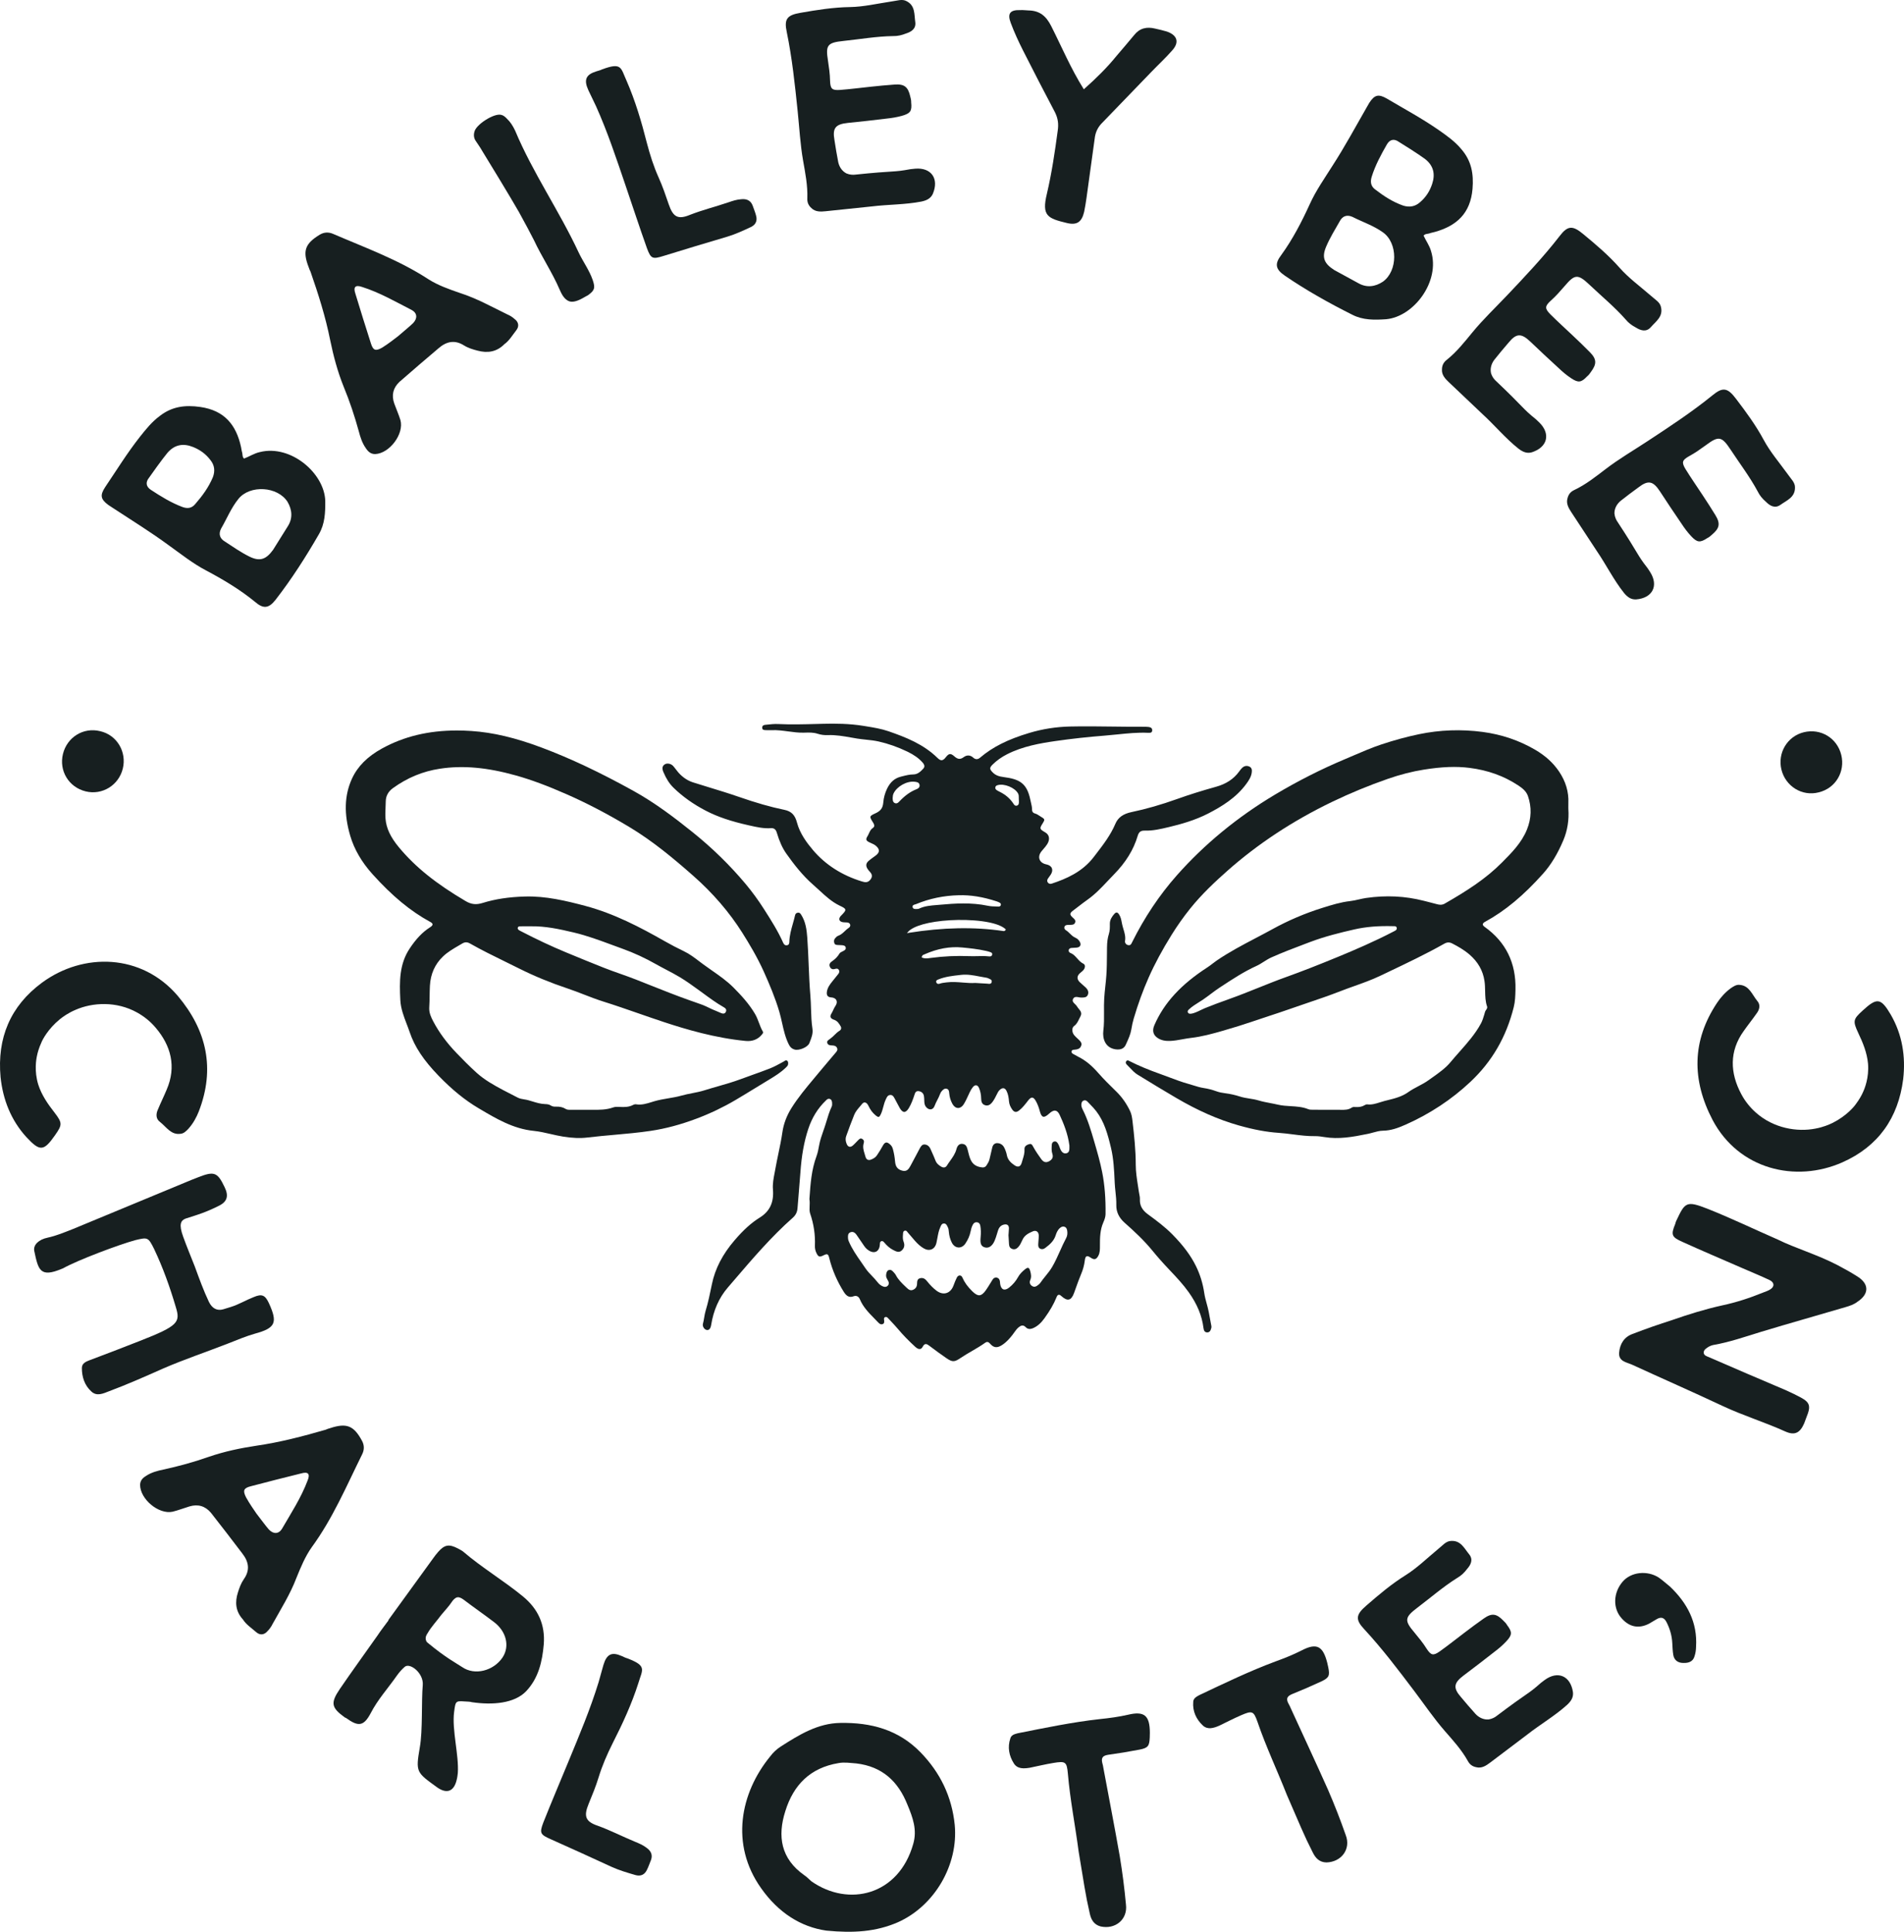 <svg viewBox="0 0 494.061 501.118" xmlns="http://www.w3.org/2000/svg" id="Layer_2"><g id="Components"><g id="d4f0783b-4d88-4111-9c20-effe4e3b4c28_1"><path style="fill:#171f20; stroke-width:0px;" d="M84.401,129.929c.023,3.034-.08,5.984-1.672,8.691-3.369,5.84-7.037,11.576-11.176,16.913-1.827,2.37-3.248,2.444-5.405.573-3.93-3.215-8.277-5.791-12.688-8.133-3.472-1.818-6.525-4.277-9.705-6.543-4.63-3.4-9.513-6.418-14.375-9.604l-1.279-.839c-2.028-1.512-2.185-2.529-.801-4.64,2.957-4.373,5.681-8.807,8.958-12.97,1.575-1.985,3.151-3.971,5.261-5.515,3.143-2.422,6.533-2.852,10.463-2.289,6.267.906,9.309,4.637,10.563,10.398.109.529.156,1.017.309,1.482.11.53.009,1.103.478,1.503,1.332-.498,2.641-1.379,4.124-1.688,7.982-1.993,16.719,5.47,16.945,12.661ZM39.166,127.081c2.559,1.677,5.225,3.333,8.161,4.434,1.255.457,2.4.384,3.325-.748,1.871-2.157,3.509-4.377,4.612-7.038.56-1.553.422-3.016-.629-4.345-1.222-1.624-2.715-2.694-4.524-3.423-2.533-1.02-4.779-.663-6.65,1.495-1.24,1.474-4.367,5.827-4.787,6.466-.966,1.196-.787,2.319.492,3.158ZM61.865,129.427c-1.892,2.328-3.015,5.158-4.481,7.673-.752,1.428-.34,2.612.981,3.387,2.048,1.342,4.117,2.79,6.396,3.917,2.704,1.315,4.291.709,6.096-1.766.629-.96,3.102-5.01,3.772-6.034,1.384-2.111,1.196-4.337-.009-6.407-2.557-4.054-9.773-4.485-12.757-.77Z"></path><path style="fill:#171f20; stroke-width:0px;" d="M133.951,85.699c-1.012,1.285-1.815,2.693-3.07,3.581-2.043,2.08-4.448,2.346-6.95,1.683-1.172-.299-2.394-.656-3.486-1.329-2.492-1.585-4.646-1.03-6.666.727-3.399,2.853-6.748,5.764-10.097,8.674-1.683,1.563-2.142,3.483-1.372,5.652.499,1.391,1.156,2.847,1.598,4.287.996,3.595-2.828,8.641-6.527,8.816-1.194.025-1.905-.675-2.492-1.584-.888-1.255-1.38-2.754-1.764-4.245-1.081-3.926-2.378-7.867-3.955-11.665-1.57-3.906-2.644-7.939-3.494-12.066-1.203-6.049-3.069-11.928-5.102-17.764-.193-.339-.328-.728-.464-1.117-1.655-4.237-.981-6.142,2.871-8.475,1.132-.68,2.326-.705,3.483-.19,8.423,3.626,16.991,6.72,24.718,11.762,2.492,1.585,5.403,2.602,8.156,3.553,4.35,1.389,8.315,3.619,12.352,5.582.633.261,1.308.688,1.817,1.157,1.084.781,1.274,1.933.443,2.959ZM106.881,80.442c-4.189-2.137-8.305-4.54-12.92-6.002-1.747-.61-2.332-.001-1.748,1.722,1.325,4.322,2.649,8.645,4.031,12.917.577,1.83,1.209,2.091,2.961,1.075,1.645-1.024,3.196-2.271,4.055-2.916,1.732-1.506,2.879-2.401,3.926-3.413,1.17-1.22,1.103-2.58-.305-3.384Z"></path><path style="fill:#171f20; stroke-width:0px;" d="M133.675,33.903c4.575,10.926,11.438,20.776,16.489,31.617,1.15,2.423,2.769,4.59,3.65,7.16.655,1.996.539,2.583-1.194,3.878l-.805.44c-1.776,1.058-3.028,1.48-4.066,1.175-1.386-.463-2.096-2.081-2.505-2.99-1.908-4.45-4.659-8.526-6.701-12.903-1.07-2.118-2.024-3.863-3.894-7.288-2.158-3.79-8.021-13.403-9.549-15.88-.477-.873-1.125-1.74-1.669-2.576-.471-.702-.568-1.52-.325-2.351.378-1.862,5.096-4.876,6.928-4.395.586.116,1.081.543,1.509,1.006.886.824,1.54,1.861,2.133,3.106Z"></path><path style="fill:#171f20; stroke-width:0px;" d="M196.19,55.939c.373,1.328-.079,2.372-1.406,2.985-1.953.909-3.906,1.818-6.03,2.462-5.504,1.636-11.009,3.272-16.488,4.979-2.921.915-3.357.822-4.393-1.977-1.926-5.406-3.706-10.86-5.583-16.363-2.348-6.878-4.622-13.781-7.644-20.509-.64-1.399-1.326-2.7-1.965-4.099-1.253-2.725-.657-4.06,2.046-4.901.507-.173,1.038-.273,1.448-.494,5.236-1.948,4.859-.445,6.432,2.979,2.238,5.137,3.849,10.569,5.243,16.075.82,3.115,1.761,6.108,3.088,9.05,1.008,2.243,1.798,4.56,2.589,6.877,1.111,3.258,2.351,4.048,5.535,2.719,3.28-1.281,6.638-2.103,9.968-3.24,1.086-.371,2.1-.716,3.285-.797,1.401-.155,2.445.297,2.962,1.576.321.941.69,1.785.914,2.679Z"></path><path style="fill:#171f20; stroke-width:0px;" d="M242.058,50.285c-.566,1.212-1.592,1.704-2.946,1.998-4.222.824-8.614.743-12.868,1.262l-12.023,1.252c-1.294.135-2.672.201-3.703-.845-.765-.69-1.08-1.503-1.03-2.508.115-3.319-.529-6.56-1.09-9.732-.756-4.306-.972-8.591-1.423-12.928-.713-6.849-1.425-13.697-2.823-20.475-.736-3.384.082-4.393,3.559-4.985,4.306-.756,8.543-1.427,12.844-1.491,3.532-.06,6.985-.88,10.394-1.389.829-.163,1.666-.251,2.495-.414.609-.064,1.226-.05,1.798.274,2.273,1.148,1.971,3.41,2.252,5.381.259,1.742-.964,2.562-2.454,3.024-1.033.415-2.159.686-3.316.653-4.301.063-8.606.819-12.868,1.262-4.186.435-4.654,1.1-4.007,5.109.259,1.742.517,3.484.539,5.174.069,2.147.497,2.563,2.56,2.426,2.672-.201,5.327-.554,7.99-.832,2.055-.214,4.109-.428,6.172-.565,2.595-.193,3.527.633,4.093,3.112.124.449.255.974.234,1.514.23,2.207-.163,2.863-2.406,3.481-1.27.363-2.632.582-3.926.716-3.416.433-6.765.781-10.112,1.129-3.196.333-4.015,1.341-3.462,4.437.282,1.971.633,3.857.982,5.744.287,1.278,1.015,2.356,2.151,2.93.885.37,1.73.358,2.11.319,10.806-1.125,9.787-.557,14.466-1.428l1.218-.127c4.192-.359,6.268,2.578,4.602,6.521Z"></path><path style="fill:#171f20; stroke-width:0px;" d="M304.147,13.106c-1.676,1.917-3.557,3.649-5.384,5.543l-12.606,13.057c-1.262,1.205-1.929,2.575-2.111,4.327-.676,5.081-1.427,10.15-2.113,15.307-.18,1.211-.359,2.421-.614,3.621-.62,2.615-1.836,3.517-4.451,2.897-5.002-1.206-6.61-1.831-5.218-7.579,1.262-5.381,2.069-10.829,2.812-16.364.258-1.741.081-3.159-.69-4.742-2.839-5.37-5.602-10.729-8.354-16.163-1.135-2.256-2.247-4.664-3.133-7.038-.949-2.461-.188-3.43,2.431-3.352.778-.04,1.46.061,2.152.087,2.931.048,4.579,1.452,5.896,4.044,2.752,5.435,5.092,11.04,8.472,16.412,3.206-2.85,6.012-5.604,8.473-8.642,1.502-1.788,3.08-3.565,4.594-5.429,1.427-1.799,3.268-2.222,5.504-1.659.973.222,2.021.454,2.982.751,2.721.945,3.295,2.809,1.358,4.918Z"></path><path style="fill:#171f20; stroke-width:0px;" d="M359.694,82.81c-3.027.203-5.979.273-8.775-1.156-6.028-3.019-11.972-6.343-17.543-10.159-2.474-1.684-2.632-3.098-.891-5.363,2.978-4.112,5.293-8.605,7.37-13.146,1.61-3.574,3.885-6.767,5.96-10.075,3.121-4.824,5.846-9.876,8.74-14.918l.762-1.327c1.389-2.113,2.396-2.33,4.585-1.073,4.54,2.694,9.127,5.151,13.477,8.177,2.075,1.456,4.15,2.912,5.816,4.927,2.603,2.994,3.232,6.354,2.902,10.31-.535,6.309-4.08,9.566-9.758,11.158-.522.142-1.006.216-1.462.396-.522.142-1.101.074-1.472.566.576,1.301,1.532,2.556,1.928,4.018,2.461,7.852-4.475,17.014-11.64,17.664ZM358.865,60.283c-2.435-1.75-5.327-2.705-7.924-4.02-1.47-.667-2.628-.185-3.323,1.18-1.219,2.123-2.542,4.274-3.534,6.616-1.153,2.778-.454,4.326,2.123,5.982.995.571,5.186,2.8,6.247,3.409,2.189,1.257,4.4.939,6.396-.386,3.897-2.792,3.901-10.022.016-12.781ZM359.869,37.483c-1.523,2.654-3.019,5.412-3.945,8.409-.382,1.28-.241,2.419.942,3.275,2.265,1.741,4.577,3.245,7.299,4.189,1.583.468,3.035.243,4.3-.883,1.549-1.316,2.529-2.87,3.149-4.719.869-2.588.38-4.81-1.885-6.551-1.544-1.151-6.074-4.016-6.737-4.397-1.251-.894-2.361-.65-3.123.677Z"></path><path style="fill:#171f20; stroke-width:0px;" d="M397.474,117.335c-1.29.359-2.33-.101-3.435-.937-3.372-2.671-6.168-6.06-9.329-8.952l-8.771-8.318c-.943-.895-1.891-1.898-1.767-3.362.026-1.029.44-1.797,1.234-2.414,2.597-2.071,4.639-4.668,6.683-7.158,2.779-3.375,5.894-6.326,8.895-9.49,4.737-4.996,9.476-9.992,13.714-15.462,2.091-2.761,3.389-2.795,6.101-.54,3.374,2.778,6.641,5.56,9.486,8.786,2.343,2.644,5.213,4.732,7.815,6.99.664.524,1.274,1.103,1.938,1.627.444.421.836.897.961,1.544.606,2.473-1.309,3.714-2.622,5.21-1.155,1.329-2.572.934-3.894.103-.987-.515-1.925-1.193-2.652-2.094-2.846-3.226-6.221-6.004-9.329-8.952-3.053-2.896-3.863-2.82-6.486.28-1.155,1.33-2.311,2.659-3.58,3.775-1.585,1.449-1.623,2.045-.177,3.522,1.891,1.898,3.886,3.685,5.828,5.528,1.499,1.421,2.998,2.842,4.444,4.319,1.835,1.845,1.813,3.091.299,5.133-.261.386-.573.827-.998,1.163-1.526,1.61-2.28,1.738-4.209.436-1.102-.729-2.153-1.621-3.098-2.516-2.55-2.313-4.993-4.629-7.436-6.946-2.331-2.211-3.629-2.177-5.621.257-1.313,1.496-2.519,2.989-3.723,4.482-.784,1.049-1.13,2.303-.826,3.54.294.912.853,1.547,1.13,1.81,7.883,7.475,6.79,7.071,10.494,10.058l.889.842c3,2.951,2.119,6.438-1.959,7.736Z"></path><path style="fill:#171f20; stroke-width:0px;" d="M424.521,155.494c-1.337.055-2.245-.63-3.129-1.697-2.672-3.37-4.619-7.309-7.035-10.847l-6.638-10.102c-.714-1.087-1.406-2.28-.951-3.677.262-.996.839-1.649,1.754-2.067,3.001-1.423,5.582-3.485,8.142-5.441,3.477-2.65,7.183-4.811,10.827-7.205,5.754-3.781,11.508-7.561,16.884-11.918,2.667-2.21,3.938-1.947,6.062.868,2.65,3.476,5.194,6.93,7.228,10.721,1.676,3.109,3.992,5.798,6.011,8.591.525.662.987,1.365,1.514,2.026.336.512.608,1.065.583,1.723.025,2.546-2.123,3.317-3.743,4.473-1.429,1.03-2.719.321-3.814-.79-.844-.727-1.602-1.602-2.103-2.645-2.033-3.791-4.684-7.267-7.035-10.847-2.311-3.517-3.116-3.628-6.379-1.21-1.429,1.03-2.857,2.06-4.348,2.856-1.874,1.048-2.048,1.62-.978,3.388,1.406,2.28,2.94,4.476,4.411,6.713,1.134,1.726,2.269,3.453,3.339,5.221,1.364,2.216,1.059,3.423-.883,5.065-.342.316-.747.674-1.237.904-1.853,1.218-2.617,1.17-4.197-.538-.905-.96-1.726-2.069-2.439-3.156-1.955-2.835-3.803-5.648-5.651-8.461-1.765-2.685-3.035-2.948-5.531-1.034-1.62,1.156-3.134,2.334-4.648,3.512-1.003.842-1.626,1.983-1.613,3.257.078.955.477,1.701.686,2.02,5.965,9.079,4.993,8.435,7.918,12.19l.672,1.023c2.246,3.559.591,6.752-3.676,7.083Z"></path><path style="fill:#171f20; stroke-width:0px;" d="M25.98,189.669c4.401,1.002,6.944,5.407,5.887,9.716-1.058,4.309-5.332,6.962-9.642,5.904-4.383-1.076-6.962-5.332-5.886-9.715,1.058-4.309,5.258-6.981,9.641-5.905Z"></path><path style="fill:#171f20; stroke-width:0px;" d="M6.874,295.005c-4.013-4.396-6.115-9.735-6.728-15.594-.928-10.133,2.537-18.44,10.741-24.492,10.725-7.896,25.887-7.593,35.272,3.456,7.5,8.916,9.716,18.855,5.429,29.926-.623,1.594-1.48,3.132-2.664,4.469-.56.589-1.19,1.261-2.028,1.338-2.501.382-3.693-1.736-5.35-3.044-1.15-.817-1.116-2.126-.535-3.332.691-1.677,1.535-3.367,2.227-5.044,2.602-6,1.102-11.471-2.856-16.102-1.379-1.641-3.035-2.949-4.816-3.938-5.342-2.968-11.534-2.632-15.966-.69-1.849.784-3.22,1.754-4.078,2.447-3.074,2.509-4.506,5.33-4.755,5.967-.705,1.524-1.044,2.861-1.147,3.409-.222.942-.78,4.066.31,7.577.86,2.687,2.455,5,4.194,7.222,2.094,2.728,2.06,3.192.156,5.901-2.92,4.186-3.911,4.276-7.404.524Z"></path><path style="fill:#171f20; stroke-width:0px;" d="M28.353,360.878c-1.568.612-3.223,1.422-4.646.089-1.776-1.606-2.468-3.799-2.463-6.101.01-1.236,1.079-1.653,2.005-2.015,4.375-1.625,8.65-3.294,12.997-4.991,10.119-3.95,10.581-4.87,9.364-8.829-1.52-5.155-3.324-10.199-5.628-15.048-1.537-3.095-1.68-3.04-4.91-2.271-4.3,1.185-14.902,5.16-18.741,7.315l-.285.111c-5.644,2.368-6.111.333-7.163-4.676-.272-1.537,1.161-2.917,3.438-3.395,2.349-.506,4.529-1.44,6.667-2.274l30.818-12.77c.57-.223,1.141-.445,1.71-.667,4.062-1.585,4.926-1.266,6.741,2.542,1.188,2.411.706,3.913-1.732,5.028-3.238,1.593-4.933,2.09-8.365,3.184-1.282.5-1.788,1.519-.636,4.682.986,2.736,2.086,5.345,3.004,7.696,1.236,3.377,2.306,6.326,3.688,9.236.81,1.654,2.083,2.39,3.706,1.92l1.98-.608c2.051-.636,3.907-1.772,5.902-2.55,2.182-.934,3.002-.515,3.978,1.567,2.288,5.019,1.779,6.45-3.646,7.91-2.363.676-4.616,1.638-6.896,2.528-5.7,2.226-11.441,4.138-16.987,6.549-4.619,2.05-9.239,4.099-13.898,5.836Z"></path><path style="fill:#171f20; stroke-width:0px;" d="M66.463,423.378c-1.23-1.078-2.593-1.955-3.413-3.256-1.969-2.151-2.106-4.566-1.312-7.03.361-1.154.782-2.356,1.512-3.41,1.714-2.405,1.274-4.585-.372-6.696-2.669-3.545-5.398-7.044-8.128-10.542-1.472-1.763-3.365-2.323-5.571-1.669-1.415.425-2.904,1.004-4.366,1.368-3.643.804-8.479-3.282-8.458-6.985.038-1.194.775-1.867,1.714-2.405,1.301-.82,2.823-1.231,4.332-1.536,3.978-.871,7.982-1.958,11.858-3.332,3.983-1.361,8.068-2.22,12.234-2.85,6.104-.882,12.074-2.434,18.01-4.153.349-.175.744-.29,1.14-.404,4.319-1.429,6.186-.653,8.312,3.315.619,1.167.581,2.361.006,3.489-4.067,8.219-7.611,16.611-13.056,24.061-1.714,2.404-2.884,5.258-3.981,7.957-1.617,4.269-4.054,8.111-6.229,12.04-.295.617-.757,1.269-1.252,1.753-.838,1.041-1.998,1.17-2.979.286ZM73.147,396.623c2.356-4.07,4.974-8.053,6.678-12.584.702-1.712.124-2.329-1.626-1.836-4.387,1.093-8.773,2.187-13.113,3.341-1.857.478-2.152,1.097-1.23,2.9.935,1.696,2.099,3.312,2.697,4.203,1.412,1.81,2.246,3.002,3.2,4.102,1.155,1.232,2.518,1.237,3.394-.126Z"></path><path style="fill:#171f20; stroke-width:0px;" d="M117.829,444.167c-.585,4.585,1.279,11.135.97,15.73-.067.613-.134,1.226-.308,1.856-.689,2.902-2.481,3.681-5.003,1.946-5.449-3.953-5.663-3.919-4.557-10.395.787-4.343.391-12.003.769-16.171.272-3.11-3.353-5.93-4.696-4.729-.815.731-1.326,1.306-2,2.234-2.274,3.266-4.981,6.216-6.822,9.795-1.812,3.41-3.219,3.524-6.376,1.233-.124-.09-.231-.073-.293-.118-3.529-2.561-3.823-3.719-1.342-7.399,3.155-4.61,6.479-9.192,9.742-13.819.926-1.407,1.932-2.662,2.92-4.024l-.062-.045c3.863-5.325,7.727-10.65,11.59-15.976.404-.558.809-1.114,1.32-1.69,1.668-1.908,2.844-2.095,5.111-.922.478.252.957.505,1.328.774,4.949,4.252,10.51,7.529,15.548,11.657,3.97,3.258,5.824,7.345,5.431,12.446-.388,4.443-1.345,8.759-4.58,12.177-3.057,3.17-8.68,3.626-14.063,2.84-.231-.073-.568-.129-.844-.14-3.369-.177-3.375-.559-3.782,2.737ZM130.411,429.952c1.897-2.876,1.01-6.733-2.227-9.177-2.618-1.993-5.264-3.818-7.881-5.811-.682-.494-1.204-.685-1.632-.617-.685.164-1.135.783-1.404,1.155-.792,1.221-1.831,2.263-2.747,3.394-1.123,1.548-2.583,3.04-3.61,4.847-.225.31-.612.974-.386,1.705.067.427.44.696.562.786,4.668,3.858,7.229,5.149,8.821,6.21,3.265,2.274,8.156,1.003,10.503-2.492Z"></path><path style="fill:#171f20; stroke-width:0px;" d="M167.86,485.073c-.595,1.244-1.623,1.73-3.025,1.318-2.068-.604-4.136-1.208-6.158-2.124-5.218-2.397-10.437-4.796-15.684-7.123-2.801-1.236-3.066-1.595-2.001-4.383,2.115-5.334,4.372-10.61,6.587-15.986,2.769-6.721,5.608-13.412,7.769-20.465.441-1.474.783-2.905,1.225-4.378.854-2.875,2.181-3.487,4.769-2.338.495.204.961.478,1.414.583,5.223,1.986,3.949,2.868,2.875,6.479-1.703,5.339-4.072,10.486-6.653,15.547-1.437,2.883-2.702,5.755-3.644,8.842-.72,2.352-1.652,4.615-2.585,6.879-1.312,3.183-.9,4.594,2.37,5.693,3.312,1.199,6.38,2.793,9.634,4.134,1.06.438,2.051.846,2.996,1.565,1.156.808,1.643,1.836,1.19,3.138-.379.92-.658,1.798-1.079,2.618Z"></path><path style="fill:#171f20; stroke-width:0px;" d="M233.013,498.638c-5.689,2.481-11.512,2.865-18.594,2.176-6.591-.94-12.466-4.644-16.943-11.031-8.046-11.358-5.381-24.677,2.373-34.152.734-.991,1.688-1.879,2.689-2.53,4.755-3.055,9.662-6.091,15.525-6.162,7.874-.141,15.049,1.716,20.814,7.641,5.078,5.228,8.112,11.443,8.857,18.773.999,10.365-5.201,21.027-14.722,25.286ZM235.483,468.195c-2.427-6.144-6.595-9.953-13.279-10.749-1.605-.114-3.114-.371-4.611-.087-7.309,1.209-11.685,5.618-13.81,12.452-2.088,6.53-1.162,12.342,4.878,16.605.715.471,1.259,1.074,1.889,1.612,9.669,6.775,22.679,3.626,26.425-9.718,1.051-3.649-.115-6.793-1.491-10.115Z"></path><path style="fill:#171f20; stroke-width:0px;" d="M298.371,449.465l-.026,1.245c-.104,2.188-.407,2.704-2.584,3.141-2.78.537-5.497.985-8.227,1.359-1.283.212-1.824.689-1.524,2.035.162.516.237.969.324,1.497,1.41,7.599,2.896,15.185,4.231,22.797.685,4.152,1.221,8.329,1.605,12.53.484,3.875-2.803,6.511-6.587,5.663-1.785-.48-2.476-1.84-2.8-3.338-.538-2.314-1-4.643-1.386-6.982l-1.509-9.134c-.883-6.756-2.219-13.437-2.788-20.166-.284-3.133-.624-3.309-3.794-2.785-2.038.336-4.052.824-6.077,1.236-1.51.249-3.195.372-4.137-1.101-1.254-1.964-1.704-4.216-.921-6.517.24-.893,1.134-1.118,1.952-1.331,7.058-1.397,14.104-2.872,21.262-3.666,2.44-.248,4.943-.584,7.334-1.134,4.253-1.013,5.622.234,5.653,4.649Z"></path><path style="fill:#171f20; stroke-width:0px;" d="M344.381,431.264l.276,1.214c.431,2.148.262,2.722-1.743,3.674-2.566,1.196-5.094,2.292-7.65,3.316-1.193.518-1.603,1.112-.985,2.345.283.461.466.882.679,1.374,3.214,7.028,6.497,14.026,9.641,21.085,1.674,3.86,3.206,7.781,4.599,11.764,1.412,3.641-1.136,6.996-5.013,7.093-1.849-.032-2.848-1.184-3.526-2.558-1.084-2.114-2.098-4.26-3.04-6.436l-3.682-8.493c-2.498-6.339-5.416-12.494-7.603-18.884-1.037-2.969-1.408-3.058-4.356-1.78-1.895.821-3.729,1.783-5.595,2.675-1.403.608-3.009,1.138-4.279-.062-1.694-1.6-2.677-3.676-2.477-6.097.017-.925.828-1.36,1.57-1.765,6.507-3.07,12.982-6.212,19.732-8.721,2.308-.833,4.654-1.767,6.839-2.881,3.88-2.016,5.511-1.138,6.613,3.137Z"></path><path style="fill:#171f20; stroke-width:0px;" d="M408.162,438.988c.142,1.331-.482,2.281-1.488,3.233-3.188,2.888-6.989,5.089-10.361,7.732l-9.644,7.285c-1.037.784-2.183,1.553-3.606,1.19-1.011-.195-1.7-.728-2.178-1.613-1.617-2.901-3.844-5.342-5.964-7.767-2.872-3.295-5.271-6.851-7.899-10.33-4.15-5.493-8.301-10.986-13-16.064-2.38-2.516-2.201-3.802.468-6.106,3.295-2.872,6.574-5.638,10.223-7.915,2.992-1.877,5.523-4.364,8.178-6.561.625-.567,1.297-1.075,1.922-1.644.488-.368,1.022-.677,1.681-.694,2.539-.192,3.449,1.9,4.709,3.441,1.121,1.357.499,2.69-.537,3.857-.67.89-1.493,1.703-2.501,2.272-3.648,2.277-6.943,5.15-10.361,7.732-3.357,2.536-3.415,3.347-.788,6.443,1.121,1.358,2.243,2.716,3.136,4.15,1.169,1.802,1.751,1.938,3.444.753,2.183-1.553,4.272-3.228,6.409-4.842,1.647-1.245,3.296-2.49,4.99-3.674,2.121-1.507,3.346-1.281,5.111.548.338.32.722.701.983,1.175,1.337,1.77,1.34,2.535-.261,4.224-.899.967-1.951,1.858-2.989,2.642-2.7,2.137-5.386,4.165-8.071,6.194-2.563,1.937-2.743,3.223-.669,5.587,1.26,1.54,2.534,2.974,3.81,4.408.906.945,2.086,1.491,3.356,1.395.948-.142,1.665-.588,1.971-.818,8.667-6.548,8.089-5.536,11.643-8.7l.977-.737c3.403-2.476,6.697-1.033,7.31,3.202Z"></path><path style="fill:#171f20; stroke-width:0px;" d="M433.335,411.568c4.485,4.278,7.164,9.294,6.767,15.649-.015.814-.138,1.631-.374,2.347-.364,1.426-1.48,1.858-2.891,1.818-1.353.012-2.414-.642-2.647-2.093-.155-.967-.207-2.048-.254-3.021-.094-1.944-.615-3.761-1.512-5.505-.598-1.163-1.421-1.394-2.527-.744l-2.001,1.18c-2.695,1.376-5.104.842-7.051-1.339-2.399-2.592-2.273-6.714.241-9.598,2.154-2.486,6.302-2.958,9.318-1.045,1.009.709,1.972,1.583,2.93,2.35Z"></path><path style="fill:#171f20; stroke-width:0px;" d="M476.72,328.132c1.69.907,3.45,1.845,5.079,2.893,3.249,1.924,3.318,4.627.169,6.67-.89.696-1.968,1.06-3.115,1.392-7.289,2.152-14.617,4.204-21.836,6.387-4.148,1.273-8.288,2.717-12.533,3.447-.372.087-.774.245-1.107.433-.597.407-1.332.753-1.289,1.607.105.714.867.881,1.357,1.096,6.587,2.884,13.274,5.729,19.891,8.544,1.472.644,2.982,1.389,4.393,2.174,1.73,1.008,2.054,1.985,1.395,3.868-.298.872-.666,1.712-.964,2.583-1.074,2.453-2.406,3.206-4.858,2.131-5.364-2.433-10.966-4.134-16.3-6.637-7.825-3.678-15.673-7.114-23.529-10.722-1.472-.644-3.469-.851-3.341-3.05.189-2.339,1.328-4.178,3.584-4.944,3.325-1.3,6.76-2.468,10.163-3.566,4.24-1.483,8.59-2.835,13.027-3.814,3.592-.765,7.097-1.903,10.553-3.312.705-.275,1.38-.481,1.976-.888,1.06-.705,1.008-1.73-.223-2.352-2.422-1.144-4.904-2.148-7.287-3.191-5.115-2.24-10.261-4.41-15.274-6.689-2.943-1.289-3.109-1.863-1.952-4.696.053-.31.176-.591.298-.871,2.228-4.704,2.543-5.233,8.03-3.081,5.907,2.336,11.701,5.124,18.288,8.009,4.532,2.235,10.164,3.867,15.406,6.58Z"></path><path style="fill:#171f20; stroke-width:0px;" d="M490.654,263.254c2.968,5.159,3.865,10.825,3.197,16.678-1.284,10.092-6.462,17.453-15.779,21.587-12.176,5.39-26.912,1.818-33.685-10.996-5.394-10.326-5.41-20.506,1.169-30.388.952-1.421,2.122-2.737,3.566-3.787.675-.454,1.435-.974,2.269-.868,2.523.167,3.229,2.493,4.564,4.128.946,1.046.631,2.316-.197,3.368-1.037,1.487-2.227,2.956-3.265,4.443-3.835,5.295-3.554,10.96-.691,16.336.992,1.9,2.326,3.535,3.851,4.886,4.574,4.052,10.691,5.062,15.438,4.124,1.975-.366,3.522-1.017,4.511-1.508,3.543-1.786,5.55-4.229,5.931-4.797,1.019-1.335,1.638-2.567,1.857-3.079.419-.872,1.641-3.801,1.335-7.464-.259-2.809-1.315-5.411-2.534-7.957-1.454-3.115-1.32-3.561,1.123-5.794,3.756-3.455,4.742-3.329,7.342,1.088Z"></path><path style="fill:#171f20; stroke-width:0px;" d="M471.963,205.535c-4.366,1.145-8.656-1.586-9.709-5.896-1.053-4.31,1.512-8.638,5.821-9.691,4.385-1.071,8.639,1.512,9.71,5.896,1.053,4.31-1.438,8.62-5.822,9.691Z"></path><path style="fill:#171f20; stroke-width:0px;" d="M313.629,340.228c-.136-.696-.327-1.393-.512-2.066-.24-.875-.488-1.78-.624-2.708-.366-2.505-1.098-4.877-2.175-7.052-1.359-2.741-3.304-5.348-6.12-8.203-1.868-1.893-3.984-3.484-6.358-5.221-1.475-1.08-2.127-2.31-2.053-3.871.021-.454-.07-.91-.158-1.351-.044-.219-.088-.438-.119-.659-.075-.52-.156-1.042-.238-1.563-.275-1.756-.56-3.572-.561-5.363-.003-3.824-.403-7.569-.849-11.389-.1-.858-.241-1.755-.595-2.507-.922-1.96-2.126-3.675-3.577-5.097l-.325-.318c-1.481-1.45-3.014-2.949-4.397-4.535-1.678-1.924-3.291-3.239-5.076-4.14-.454-.229-.893-.476-1.413-.776-.158-.091-.486-.28-.435-.651.05-.37.388-.415.611-.445.116-.016.21-.025.304-.035.133-.013.265-.026.396-.05.644-.118,1.057-.466,1.227-1.034.164-.548-.102-.952-.553-1.388-.131-.128-.267-.252-.401-.377-.312-.288-.635-.586-.91-.919-.346-.421-.519-1.007-.451-1.53.048-.368.208-.66.464-.844.634-.457.934-1.076,1.251-1.732.105-.218.214-.443.336-.661.342-.613.312-1.127-.099-1.669-.085-.112-.173-.222-.261-.333-.198-.247-.402-.502-.569-.779-.102-.169-.274-.33-.44-.486-.369-.347-.786-.741-.523-1.313.318-.688.953-.571,1.513-.466.206.038.399.074.577.074h.15c.679,0,1.315-.016,1.606-.708.277-.658.088-1.286-.577-1.92-.222-.211-.459-.416-.688-.614-.284-.245-.577-.498-.847-.769-.384-.385-.572-.78-.559-1.174.014-.402.236-.794.661-1.166.09-.079.183-.155.276-.231.236-.193.46-.376.635-.598.278-.353.403-.778.328-1.108-.053-.23-.194-.402-.42-.512-.663-.322-1.132-.854-1.586-1.367-.504-.57-.98-1.108-1.694-1.375-.357-.133-.547-.422-.495-.754.05-.321.303-.527.696-.567.237-.024.476-.036.714-.047.219-.01.439-.021.658-.042.455-.044.785-.224.927-.507.146-.29.092-.674-.153-1.081-.255-.425-.641-.775-1.032-.937-.612-.254-1.062-.694-1.498-1.119-.329-.321-.639-.625-1.015-.856s-.517-.569-.386-.924c.146-.398.545-.438.759-.459.19-.019.382-.021.568-.022l.103-.001c.575-.004,1.118-.009,1.335-.62.188-.53-.146-.835-.533-1.187l-.127-.117c-.368-.343-.592-.616-.577-.911.016-.299.282-.556.707-.874.454-.34.903-.687,1.353-1.034.778-.601,1.583-1.222,2.4-1.798,1.978-1.394,3.652-3.171,5.271-4.89.515-.546,1.047-1.111,1.581-1.656,3.079-3.137,5.092-6.41,6.156-10.007.298-1.007.797-1.382,1.815-1.353,2.122.073,4.227-.43,6.255-.914l.154-.037c2.879-.688,6.631-1.709,10.119-3.512,3.384-1.75,7.204-4.034,9.879-7.716.602-.83,1.204-1.731,1.361-2.811.097-.661.087-1.316-.629-1.635-.667-.297-1.313-.171-1.871.366-.275.264-.511.587-.739.899l-.043.06c-1.4,1.914-3.354,3.198-5.972,3.925-3.671,1.019-6.957,2.051-10.046,3.156-4.202,1.502-8.095,2.62-11.903,3.416-2.164.452-3.489,1.414-4.17,3.028-1.236,2.927-3.166,5.436-5.031,7.863l-.587.764c-2.973,3.889-7.177,5.669-10.897,6.898-.386.128-.733.045-.975-.236-.246-.286-.267-.661-.056-1.004.127-.207.274-.404.416-.594.127-.171.259-.348.374-.528.376-.593.471-1.182.268-1.657-.206-.482-.707-.825-1.411-.967-.908-.183-1.539-.647-1.777-1.309-.235-.653-.051-1.399.518-2.103.157-.194.321-.384.485-.574.354-.41.72-.833,1.002-1.292.401-.655.54-1.299.399-1.863-.119-.476-.435-.876-.917-1.159-.765-.45-1.148-.675-1.23-1.013-.081-.334.149-.7.608-1.429.251-.398.396-.686.344-.896-.045-.188-.244-.364-.733-.65-.164-.096-.322-.201-.48-.307-.385-.256-.749-.498-1.19-.61-.485-.123-.759-.471-.75-.953.011-.642-.14-1.273-.286-1.883-.054-.227-.108-.454-.155-.683-.901-4.415-2.868-5.397-6.936-5.931-1.136-.148-2.053-.41-2.833-1.205-.813-.828-.907-1.176-.021-2.048,1.07-1.053,2.297-1.926,3.751-2.667,4.082-2.082,8.631-2.86,12.575-3.427,4.165-.599,8.414-1.067,12.631-1.393,1.111-.086,2.242-.203,3.335-.315,2.645-.273,5.379-.555,8.098-.426.335.015.668.007.853-.166.109-.103.165-.261.168-.482.007-.505-.291-.781-.938-.867-.283-.038-.535-.046-.783-.054-2.84.021-5.722-.016-8.512-.051-3.631-.047-7.387-.096-11.08-.014-3.608.081-7.167.639-10.577,1.661-5.59,1.675-9.526,3.652-12.764,6.409-.619.526-1.223.525-1.8-.003-.75-.688-1.651-.73-2.474-.115-.987.739-1.67.456-2.451-.242-.468-.416-.814-.586-1.125-.561-.316.029-.639.279-1.048.81-.405.526-.723.76-1.063.783-.317.021-.657-.153-1.08-.569-3.661-3.602-8.29-5.401-12.717-6.936-1.881-.651-3.883-.976-5.818-1.29l-.643-.104c-3.748-.615-7.404-.622-10.482-.548-.601.015-1.202.031-1.804.047-3.242.087-6.596.177-9.895.017-.984-.05-1.97.058-2.923.161l-.483.052c-.29.03-.775.169-.748.761.019.427.258.598.852.609l.304.006c.425.01.864.019,1.294.001,1.448-.065,2.893.133,4.29.321,1.318.178,2.682.359,4.035.327l.323-.009c1.07-.032,2.176-.065,3.247.281.867.28,1.768.404,2.672.364,2.057-.084,4.087.273,6.052.622.529.094,1.057.188,1.585.273.751.121,1.522.202,2.267.28,1.083.114,2.204.231,3.29.475,2.486.558,4.994,1.442,7.453,2.627,1.737.838,2.987,1.73,3.936,2.808.226.257.827.941.215,1.594-.63.674-1.415,1.513-2.586,1.517-.978.004-1.878.232-2.831.474l-.394.099c-1.619.403-2.76,1.39-3.592,3.106-.549,1.132-.891,2.372-.988,3.584-.117,1.448-.682,2.219-2.084,2.845-.743.331-1.161.562-1.244.838-.086.288.147.703.664,1.517.166.261.377.646.299.986-.039.169-.143.308-.31.413-.558.349-.796.874-1.049,1.43-.119.262-.242.532-.4.781-.24.377-.324.654-.262.871.065.233.3.436.76.661.152.074.308.143.463.211.44.194.894.395,1.274.726.517.45.76.871.744,1.288-.016.416-.29.816-.839,1.224-.183.136-.369.27-.555.402-.427.306-.869.623-1.264.972-.71.626-.795,1.269-.28,2.083.154.243.354.469.548.688l.163.185c.59.683.544,1.367-.141,2.093-.615.651-1.316.506-2.041.285-5.198-1.594-9.475-4.34-12.711-8.16-1.528-1.804-3.379-4.245-4.136-7.13-.515-1.962-1.459-2.913-3.26-3.283-3.575-.735-7.28-1.794-12.013-3.434-2.484-.861-5.044-1.643-7.519-2.398-1.369-.418-2.785-.851-4.172-1.292-1.418-.451-2.701-1.315-3.813-2.568-.23-.26-.442-.54-.647-.811-.226-.298-.46-.607-.714-.883-.59-.64-1.635-.813-2.235-.369-.588.433-.676,1.009-.295,1.926.712,1.716,1.57,3.051,2.623,4.081,2.353,2.3,5.193,4.318,8.44,5.998,3.019,1.562,6.447,2.724,11.116,3.768l.27.06c1.772.398,3.606.81,5.469.677.787-.058,1.258.298,1.512,1.149.689,2.312,1.478,4.05,2.487,5.47,1.85,2.606,4.129,5.607,7.011,8.11.53.46,1.055.945,1.563,1.414,1.582,1.461,3.218,2.972,5.227,3.938.948.457,1.424.685,1.489,1.047.065.365-.291.735-1.072,1.544l-.06.059c-.032.032-.065.063-.094.098-.29.35-.391.703-.285.992.104.285.402.484.84.563.209.038.423.044.649.05.162.004.324.009.484.025.294.03.697.123.806.585.075.315-.06.604-.378.811-.364.236-.688.544-1.002.842-.502.477-1.022.971-1.737,1.219-.329.114-.625.441-.82.677-.286.347-.339.805-.149,1.29.144.368.486.412.955.432.112.005.224.008.336.011.23.006.468.012.702.038.358.039.823.089.934.582.119.525-.339.767-.612.911-.082.043-.166.084-.249.123-.322.154-.626.3-.804.611-.416.725-1.035,1.357-1.946,1.988-.578.4-.737.88-.475,1.427.249.521.685.694,1.298.514.24-.071.69-.204.975.198.162.228.275.604-.109,1.102-.514.664-1.051,1.321-1.508,1.877-.648.787-1.294,1.647-1.455,2.737-.07.478-.006.844.191,1.085.186.229.501.357.937.383.642.038,1.13.303,1.337.728.206.422.121.944-.242,1.469-.232.337-.405.71-.571,1.071-.144.312-.293.635-.482.94-.227.366-.296.678-.206.927.099.274.396.496.883.659.868.291,1.315.974,1.732,1.708.252.441.126.898-.32,1.164-.488.29-.898.695-1.295,1.086-.351.346-.714.704-1.135.991l-.093.063c-.482.324-.786.572-.62,1.052.179.517.68.578,1.221.598.503.019,1.017.082,1.285.622.27.543-.065.931-.334,1.242l-.093.108c-.595.711-1.195,1.418-1.796,2.124-.82.964-1.667,1.961-2.485,2.955-.444.539-.892,1.075-1.34,1.611-2.011,2.407-4.089,4.896-5.785,7.612-1.237,1.981-2.022,4.079-2.333,6.235-.271,1.88-.665,3.762-1.046,5.582-.271,1.294-.552,2.633-.785,3.957-.061.347-.128.694-.195,1.042-.269,1.392-.546,2.832-.428,4.256.28,3.365-.813,5.692-3.439,7.322-2.17,1.348-4.176,3.156-6.504,5.863-3.142,3.655-5.071,7.39-5.897,11.418l-.043.212c-.452,2.204-.919,4.482-1.589,6.686-.17.559-.271,1.16-.368,1.741-.088.528-.179,1.074-.323,1.602-.09.331-.018.712.197,1.046.204.315.497.531.785.577.234.039.436-.005.603-.126.267-.193.456-.597.546-1.169.606-3.818,2.053-7.079,4.302-9.691.609-.708,1.217-1.417,1.824-2.126,4.686-5.467,9.53-11.121,15.04-15.99.769-.679,1.164-1.474,1.242-2.499.101-1.32.213-2.639.325-3.958.147-1.73.3-3.519.422-5.281.307-4.419.953-8.002,2.032-11.273.972-2.947,2.461-5.363,4.551-7.388l.059-.057c.231-.228.518-.512.948-.387.533.155.62.663.639,1.031.016.325.034.676-.1.958-.606,1.277-1.016,2.649-1.412,3.977l-.095.318c-.201.672-.436,1.343-.663,1.992-.427,1.219-.867,2.479-1.101,3.783-.158.883-.336,1.884-.672,2.789-1.319,3.551-1.572,7.213-1.816,10.754l-.027.395c.106.658.078,1.259.05,1.839-.032.679-.062,1.32.145,1.926.929,2.702,1.342,5.483,1.228,8.268-.028.695.103,1.349.391,1.943.263.545.47.802.712.885.24.084.558.008,1.093-.257.525-.26.817-.364,1.049-.259.252.117.358.472.491,1.0.763,3.046,2.037,5.995,3.786,8.763.728,1.151,1.48,1.48,2.513,1.097.711-.264,1.323.032,1.636.788.817,1.976,2.295,3.482,3.724,4.939.354.361.709.722,1.054,1.09.415.443.782.562,1.185.385.37-.162.373-.471.335-.962-.004-.049-.011-.096-.019-.144-.034-.216-.084-.541.28-.689.363-.148.609.116.788.31l.031.034c.207.223.416.444.625.666.67.713,1.364,1.451,2.005,2.213,1.217,1.448,2.61,2.878,4.381,4.502.458.42.887.61,1.237.546.272-.048.499-.244.675-.582.212-.408.429-.624.682-.681.045-.01.091-.015.137-.015.263,0,.535.162.871.416,1.684,1.274,3.097,2.299,4.447,3.226,1.648,1.133,2.154,1.003,3.783-.091.929-.624,1.911-1.196,2.86-1.748,1.157-.673,2.353-1.37,3.459-2.165.408-.294.811-.233,1.164.177,1.006,1.167,1.868,1.286,3.178.442,1.177-.759,2.046-1.782,2.741-2.682.139-.181.271-.367.403-.553.352-.496.716-1.01,1.215-1.409.472-.377,1.1-.719,1.778-.012.533.557,1.172.62,2.07.203,1.039-.483,1.937-1.285,2.827-2.525,1.449-2.019,2.394-3.662,3.066-5.326.13-.323.271-.67.565-.738.2-.045.424.049.685.288.827.756,1.492,1.062,2.024.929.523-.128.956-.68,1.321-1.687.146-.402.29-.805.434-1.208.44-1.232.894-2.505,1.414-3.731.477-1.125.785-2.267.941-3.493.071-.555.175-.951.454-1.077.278-.127.643.056,1.105.368.456.306.806.414,1.104.342.302-.074.567-.339.835-.834.435-.803.431-1.665.427-2.577v-.045c-.009-2.183.049-4.142.866-6.014.285-.653.578-1.419.589-2.144.061-4.079-.223-7.648-.87-10.91-.518-2.609-1.239-5.14-2.059-7.94l-.029-.1c-.801-2.734-1.628-5.562-2.937-8.158-.209-.415-.411-.864-.383-1.372.021-.383.112-.846.626-1.035.467-.173.821.124,1.044.363.201.214.405.426.61.637.533.551,1.085,1.121,1.56,1.737,2.107,2.734,2.991,5.936,3.852,9.535.683,2.854.817,5.814.948,8.675l.021.449c.035.765.118,1.539.197,2.288.119,1.111.241,2.26.214,3.416-.041,1.755.681,3.302,2.147,4.598,2.456,2.172,5.039,4.562,7.285,7.318,1.27,1.558,2.685,3.154,4.327,4.882,1.971,2.073,3.593,3.819,5.025,5.825,2.19,3.067,3.445,6.102,3.834,9.276.097.787.379,1.132.942,1.154.557.014.888-.321,1.071-1.078.04-.166.077-.356.048-.516-.219-1.234-.459-2.517-.712-3.814ZM258.301,204.137c.104-.303.367-.4.606-.468,1.667-.477,4.415.642,5.251,2.136.216.386.211.784.207,1.169-.002.111-.002.223.002.335.003.064.007.128.011.192.009.127.017.255.016.382v.085c.001.371.001.834-.487,1.006-.089.031-.17.045-.244.045-.348,0-.545-.306-.696-.54l-.072-.11c-.847-1.258-1.979-2.225-3.46-2.958-.257-.127-.549-.271-.81-.448-.319-.215-.434-.508-.324-.827ZM256.53,248.09c-.96-.108-1.943-.084-2.894-.06-.659.016-1.339.032-2.01.005-3.423-.139-6.831.018-10.128.466l-.153.021c-.335.047-.676.094-1.016.094-.361,0-.722-.053-1.075-.218l-.087-.041.017-.095c.082-.455.357-.56.578-.645.036-.014.072-.028.106-.043,3.423-1.513,6.642-2.096,9.845-1.783,1.89.185,4.031.393,6.116.878l.103.023c.263.06.535.123.794.218.046.017.096.032.146.047.279.085.699.212.568.732-.123.488-.637.43-.912.399ZM257.338,254.708c-.104.59-.613.526-.953.481-.078-.01-.154-.02-.226-.023-.666-.031-1.333-.073-2.069-.119l-.991-.061c-1.062.072-2.135-.014-3.272-.106-1.362-.109-2.768-.222-4.171-.043l-.273.034c-.521.063-1.015.123-1.5.29-.104.036-.234.068-.367.068-.097,0-.196-.018-.286-.064-.134-.067-.227-.184-.278-.347-.149-.477.253-.633.519-.736l.07-.028c1.742-.699,3.603-.91,5.403-1.113l.436-.049c1.655-.192,3.264.12,4.817.421.579.112,1.176.228,1.767.316.162.024.325.079.473.157.073.038.156.071.241.105.316.127.75.303.659.817ZM235.677,242.003l-.332.053.216-.257c1.352-1.603,5.447-2.754,10.955-3.081,5.409-.319,12.221.268,14.409,2.313l.058.054-.024.076c-.085.261-.314.4-.581.362-7.561-1.121-15.641-.964-24.702.479ZM248.78,232.235c3.075-.097,6.286.423,9.828,1.583.253.083.507.19.754.32.266.14.391.347.352.584-.029.174-.16.466-.643.447-.156-.005-.312-.009-.469-.013-.752-.018-1.53-.037-2.29-.198-4.258-.9-8.629-.606-12.39-.259-.28.026-.564.048-.849.071-1.544.123-3.141.249-4.582.934-.129.061-.294.093-.491.093-.009,0-.018-.001-.027,0-.058,0-.119.002-.181.004-.062.002-.129.005-.197.005-.34,0-.712-.062-.791-.516-.083-.479.362-.6.657-.679.088-.023.174-.046.247-.076,3.477-1.443,7.202-2.217,11.073-2.301ZM231.63,207.062c.024-.517.071-.886.242-1.246.865-1.817,3.452-3.259,5.434-3.026l.085.01c.48.054,1.078.121,1.215.782.159.769-.571,1.064-.922,1.206-1.471.594-2.809,1.549-4.211,3.006l-.078.083c-.226.24-.494.524-.86.524-.114,0-.238-.028-.373-.093-.471-.228-.496-.684-.514-1.016-.004-.073-.008-.143-.016-.208l-.002-.011.001-.011ZM276.663,321.146c-.586,1.092-1.102,2.244-1.6,3.358-.621,1.388-1.263,2.823-2.051,4.163-.502.854-1.13,1.63-1.737,2.381-.456.564-.926,1.145-1.338,1.753-.132.195-.32.344-.502.489l-.105.085c-.381.311-.897.621-1.506.24-.574-.357-.756-.94-.487-1.556.33-.758.236-1.471-.022-2.377-.132-.463-.292-.718-.488-.779-.198-.061-.481.062-.864.377-.66.546-1.333,1.166-1.787,1.998-.573,1.047-1.353,1.966-2.319,2.732-.579.459-1.103.614-1.512.454-.418-.164-.701-.648-.818-1.401-.018-.115-.025-.231-.033-.347-.007-.112-.015-.225-.033-.336-.088-.548-.352-.861-.808-.956-.456-.093-.818.088-1.116.559-.186.294-.369.592-.55.89-.37.606-.753,1.231-1.171,1.82-.608.856-1.113,1.259-1.638,1.306-.034.003-.069.004-.104.004-.508,0-1.058-.327-1.814-1.069-1.193-1.175-1.998-2.297-2.533-3.534-.143-.331-.386-.526-.666-.536-.007-.001-.014-.001-.021-.001-.295,0-.575.204-.753.549-.326.632-.583,1.316-.832,1.978l-.045.119c-.378,1.003-1.035,1.686-1.851,1.923-.802.234-1.706.016-2.542-.613-.839-.632-1.641-1.437-2.522-2.534-.527-.657-1.089-.878-1.768-.695-.681.183-.747.715-.765,1.448-.019.74-.365,1.26-1.027,1.545-.707.306-1.185-.069-1.652-.515l-.248-.235c-.961-.912-1.956-1.855-2.593-3.09-.084-.162-.206-.33-.385-.528l-.087-.098c-.441-.493-.823-.921-1.498-.586-.441.217-.694,1.314-.443,1.925.079.193.181.374.289.565.064.112.127.224.185.338.207.406.179.787-.082,1.102-.292.352-.699.455-1.173.297-.603-.202-1.122-.597-1.588-1.206-.423-.553-.917-1.069-1.395-1.568-.594-.62-1.208-1.261-1.686-1.975-.356-.533-.725-1.06-1.093-1.587-1.208-1.73-2.458-3.519-3.286-5.526-.09-.219-.143-.464-.153-.71l-.004-.102c-.022-.505-.051-1.134.606-1.41.59-.248,1.132-.031,1.608.644.373.529.737,1.066,1.1,1.603.3.444.6.887.906,1.327.401.575.9,1.018,1.485,1.315.577.293,1.144.335,1.594.118.453-.218.773-.689.904-1.326.027-.129.038-.262.05-.402.008-.091.016-.182.027-.272.005-.037.008-.076.011-.115.015-.195.035-.461.318-.577.393-.162.639.135.804.331.748.888,1.455,1.485,2.238,1.895l.06.032c.717.375,1.458.766,2.149.197.741-.609.936-1.418.566-2.34-.248-.619-.215-1.265-.151-1.985.003-.038.006-.077.008-.117.016-.27.038-.639.449-.754.345-.1.536.152.677.334.028.037.057.073.085.106.333.381.662.767.99,1.152.266.312.533.625.802.935.805.932,1.563,1.588,2.384,2.067.707.412,1.433.497,2.043.235.601-.257,1.035-.827,1.222-1.606.106-.44.187-.896.266-1.337.167-.931.338-1.893.749-2.79.024-.052.047-.106.07-.16.153-.357.326-.762.824-.798.569-.04.781.401.955.756.031.064.061.127.094.187.203.377.238.787.272,1.183l.008.089c.085.958.336,1.867.747,2.703.38.774,1.002,1.247,1.707,1.298.692.049,1.354-.316,1.826-1.004.691-1.008,1.153-2.084,1.372-3.197.098-.502.255-1.156.6-1.764.248-.437.619-.635,1.07-.574.454.062.743.367.836.879.167.92.195,1.902.085,3.002-.165,1.659.114,2.347,1.068,2.632,1.017.303,1.946-.312,2.551-1.689.26-.592.452-1.23.637-1.846.086-.286.172-.572.265-.856.283-.865.797-1.364,1.571-1.526.41-.085.728-.038.943.142.212.176.316.469.309.873-.008.433-.043.856-.078,1.264-.014.164-.027.321-.038.472l.141,2.372c.038.631.311,1.026.837,1.208.552.191,1.05.043,1.523-.451.48-.502.771-1.142,1.053-1.759l.08-.175c.541-1.18,1.57-1.703,2.667-2.177.403-.175.784-.17,1.07.014.304.195.476.571.485,1.058.008.459-.032.921-.071,1.37-.026.303-.054.616-.065.923-.023.62.135.962.529,1.143.417.192.834.128,1.273-.195,1.32-.973,2.292-1.912,2.737-3.328.179-.567.46-1.288,1.052-1.827.432-.392.848-.503,1.277-.333.466.183.592.621.654,1.024.107.702.016,1.349-.266,1.871ZM277.493,297.847c-.006.397-.017,1.136-.757,1.316-.62.151-1.123-.145-1.5-.882-.118-.23-.206-.474-.293-.71-.123-.339-.24-.66-.436-.949-.251-.369-.498-.598-.901-.519-.527.106-.663.54-.684.887-.048.778-.097,1.583.155,2.339.279.835-.007,1.464-.874,1.923-.791.42-1.434.235-2.021-.578-.689-.955-1.409-1.988-2.014-3.08l-.076-.14c-.267-.5-.467-.793-.954-.671-.903.229-1.34.671-1.298,1.315.064.978-.214,1.869-.482,2.729-.079.252-.158.505-.228.76-.148.534-.385.864-.707.981-.322.12-.725.018-1.191-.301-.849-.578-1.747-1.347-1.982-2.668-.101-.566-.318-1.131-.517-1.608-.326-.78-.845-1.252-1.544-1.405-.898-.195-1.505.196-1.718,1.101-.237,1.002-.472,2.005-.702,3.009-.141.612-.471,1.125-.762,1.579-.416.649-.919.614-1.583.496-2.323-.416-2.754-2.174-3.17-3.874-.046-.189-.093-.378-.142-.564-.229-.875-.443-1.458-1.31-1.59-.781-.123-1.361.356-1.616,1.342-.304,1.175-.985,2.127-1.644,3.047-.281.393-.572.8-.828,1.216-.332.54-.867.651-1.469.302-.569-.329-1.194-.778-1.511-1.61-.275-.723-.597-1.444-.909-2.141-.119-.266-.238-.532-.354-.799-.327-.748-.838-1.155-1.519-1.21-.696-.06-1.009.513-1.314,1.065-.369.667-.721,1.344-1.06,1.998-.387.746-.788,1.517-1.208,2.262l-.104.188c-.351.638-.743,1.35-1.615,1.35-.145,0-.303-.019-.476-.062-1.248-.308-1.805-1.008-1.921-2.42-.09-1.081-.273-2.136-.544-3.135-.134-.495-.33-.855-.616-1.134-.486-.475-.863-.671-1.173-.622-.312.05-.602.349-.91.94-.364.697-.796,1.362-1.215,2.004l-.227.35c-.385.595-.949.889-1.502,1.118-.363.152-.68.163-.941.034-.261-.128-.445-.386-.546-.766-.061-.229-.132-.456-.204-.683-.281-.898-.571-1.827-.244-2.848.155-.482-.012-.889-.456-1.116-.395-.201-.638.003-.994.36l-.048.048c-.153.152-.303.309-.453.466-.269.282-.548.574-.847.837-.335.295-.653.411-.939.345-.288-.066-.521-.308-.693-.719-.306-.73-.353-1.402-.139-1.998.685-1.907,1.362-3.769,2.103-5.577.328-.799.892-1.458,1.438-2.094.201-.235.402-.47.592-.711.278-.354.562-.405.746-.382.35.041.668.351.922.897.462.996,1.052,1.783,1.802,2.408.423.352.667.478.846.44.176-.04.342-.256.573-.748.274-.585.445-1.221.61-1.836.176-.653.357-1.328.663-1.957.028-.058.055-.116.082-.175.202-.436.43-.932,1.072-.969.62-.033.881.446,1.092.834.027.05.055.101.082.149.223.391.433.796.635,1.189.211.408.429.831.662,1.234.37.643.768.984,1.15.989h.007c.382,0,.788-.336,1.172-.972.649-1.072,1.074-2.238,1.437-3.337l.042-.13c.15-.473.334-1.066,1.121-.948.743.108,1.219.564,1.339,1.283.059.351.069.71.08,1.059.004.146.009.293.017.439.03.556.171.974.442,1.315.364.458.846.685,1.29.617.415-.067.744-.38.926-.879.197-.54.461-1.053.715-1.548.26-.505.528-1.027.72-1.57.108-.306.292-.603.506-.816.304-.305.681-.682,1.217-.522.568.17.611.71.646,1.143.08.994.359,1.931.831,2.785.364.658.891,1.044,1.446,1.059.011.001.022.001.033.001.54,0,1.068-.351,1.453-.967.491-.788.883-1.647,1.261-2.478.088-.194.176-.388.266-.582.261-.562.538-1.018.846-1.394.357-.435.673-.494.882-.462.206.03.499.177.722.707.349.831.534,1.748.55,2.728.011.698.137,1.447.986,1.717.727.233,1.322-.019,1.928-.812.466-.611.814-1.303,1.131-1.96l.016-.033c.213-.442.434-.9.843-1.235.352-.29.661-.403.95-.342.282.059.517.278.718.669.446.87.575,1.815.647,2.708.059.728.337,1.431.849,2.15.254.357.517.551.803.592.292.045.617-.08.973-.361.883-.696,1.581-1.6,2.256-2.474l.102-.132c.409-.529.736-.749,1.045-.732.314.022.602.293.934.878.432.761.764,1.604,1.015,2.578.232.899.52,1.388.88,1.493.362.106.869-.153,1.554-.79.662-.614,1.19-.858,1.662-.765.422.083.772.435,1.072,1.08.971,2.086,2.136,4.873,2.53,7.943l.001.016.001.206c.001.161.002.323-.002.484Z"></path><path style="fill:#171f20; stroke-width:0px;" d="M406.966,209.826c0-.157-.002-.315-.004-.472-.004-.335-.009-.682.007-1.024.133-2.879-.688-5.647-2.439-8.227-1.514-2.229-3.534-4.064-6.174-5.61-4.134-2.419-8.722-3.976-13.638-4.626-5.542-.732-11.091-.535-16.494.589-3.176.66-6.476,1.558-9.808,2.669-2.488.83-4.937,1.884-7.305,2.904-.745.321-1.489.642-2.237.956-6.062,2.552-12.105,5.613-17.959,9.099-9.777,5.821-18.375,12.886-25.556,21-4.505,5.09-8.407,10.927-11.598,17.348l-.044.092c-.157.323-.342.731-.875.665-.306-.036-.569-.182-.74-.41-.153-.203-.215-.449-.174-.692.182-1.09-.11-2.062-.419-3.091-.14-.466-.284-.949-.377-1.437l-.041-.213c-.142-.751-.275-1.461-.69-2.103-.222-.343-.428-.517-.632-.532-.177-.008-.394.108-.62.364-.545.615-1.17,1.463-1.159,2.563.009.875.019,1.779-.257,2.653-.314.994-.461,2.063-.48,3.468-.008.594-.012,1.187-.016,1.781-.013,1.785-.025,3.63-.151,5.44-.065.952-.169,1.917-.269,2.85-.112,1.044-.227,2.123-.29,3.19-.069,1.158-.06,2.337-.05,3.478.013,1.603.027,3.26-.177,4.89-.245,1.959.43,4.394,3.137,4.808,1.337.203,2.245-.193,2.686-1.185.081-.183.163-.364.246-.546.483-1.068.982-2.172,1.185-3.386.188-1.124.384-2.015.616-2.803,1.131-3.84,2.398-7.328,3.875-10.662,1.578-3.565,3.548-7.227,6.022-11.195,1.452-2.33,3.057-4.594,4.769-6.729,3.047-3.799,6.591-7.086,9.656-9.8,7.881-6.979,17.007-12.989,27.123-17.862,4.671-2.25,9.55-4.264,14.5-5.986,3.186-1.108,6.321-1.912,9.321-2.39,4.757-.757,8.428-.897,11.9-.456,4.779.609,8.912,2.099,12.635,4.554,1.045.69,2.072,1.497,2.499,2.726,1.004,2.884.923,5.809-.241,8.694-1.394,3.456-3.971,6.04-6.463,8.54l-.106.106c-4.101,4.113-8.883,7.214-14.802,10.603-.715.409-1.436.287-1.984.136-.83-.23-1.679-.443-2.5-.65-.31-.078-.621-.156-.931-.235-4.861-1.238-9.754-1.475-14.963-.727-.643.093-1.288.241-1.911.383-.731.168-1.488.341-2.247.426-2.455.276-4.833,1.02-7.133,1.741l-.064.019c-4.485,1.404-8.831,3.256-12.918,5.506-1.425.785-2.891,1.554-4.308,2.297-3.43,1.8-6.977,3.661-10.233,5.893-.352.241-.698.508-1.032.767-.409.316-.833.644-1.275.929-6.917,4.468-11.309,9.25-13.821,15.047-.612,1.411-.307,2.562.883,3.33.866.559,1.882.796,3.195.745,1.088-.042,2.174-.24,3.224-.432.719-.132,1.462-.268,2.202-.352,2.807-.323,5.555-1.074,8.128-1.815,3.131-.902,5.52-1.645,7.746-2.409,1.412-.484,2.853-.959,4.248-1.417,1.812-.595,3.685-1.211,5.513-1.856,1.503-.531,3.037-1.051,4.521-1.554,2.849-.966,5.795-1.965,8.646-3.08,1.204-.471,2.441-.912,3.637-1.338,2.194-.782,4.462-1.59,6.604-2.612.7-.334,1.4-.667,2.101-1,4.837-2.302,9.84-4.681,14.587-7.359.726-.409,1.338-.429,2.052-.062,1.404.721,3.031,1.623,4.458,2.851,2.226,1.913,3.507,4.16,3.918,6.867.133.874.151,1.768.169,2.631.027,1.326.056,2.697.505,3.992.135.389-.124.731-.296.958-.19.251-.267.542-.348.851-.023.09-.047.181-.074.271-.223.752-.476,1.605-.886,2.361-1.473,2.716-3.531,5.04-5.522,7.287-.775.875-1.577,1.78-2.331,2.693-1.302,1.579-3.046,2.81-4.733,4-.344.244-.689.486-1.028.731-.834.602-1.75,1.084-2.635,1.55-.869.458-1.767.93-2.575,1.512-1.653,1.188-3.59,1.666-5.464,2.127-.24.059-.478.118-.716.178-.384.097-.776.223-1.156.344-1.06.339-2.158.688-3.336.54-.21-.024-.486.087-.674.203-.593.366-1.277.523-2.161.492-.063-.002-.127-.006-.192-.009-.347-.019-.707-.039-.968.143-.881.607-1.854.595-2.798.582-.124-.002-.248-.003-.372-.003l-2.12-.002c-1.549-.001-3.098-.002-4.647-.013l-.145-.001c-.429-.001-.872-.001-1.258-.158-1.444-.587-2.998-.679-4.5-.768-1.109-.066-2.256-.133-3.369-.397-.638-.151-1.312-.279-1.965-.404-1.013-.193-2.06-.393-3.023-.684-.768-.232-1.565-.36-2.336-.483-.836-.134-1.701-.272-2.538-.544-1.177-.383-2.464-.67-3.723-.832-.858-.11-1.584-.24-2.335-.513-1.09-.396-2.208-.685-3.234-.835-.974-.142-1.901-.433-2.798-.714-.415-.13-.846-.265-1.27-.382-1.639-.45-3.26-1.062-4.828-1.652-.734-.277-1.493-.563-2.243-.829-3.24-1.147-5.816-2.223-8.107-3.384l-.091-.047c-.352-.184-.561-.274-.788-.015-.378.435-.008.845.114.961.297.28.583.584.859.876.573.609,1.167,1.238,1.884,1.68,3.939,2.422,7.147,4.354,10.095,6.081,5.611,3.286,10.891,5.607,16.142,7.096,3.92,1.111,7.226,1.728,10.403,1.942,1.244.083,2.498.244,3.712.4,1.871.241,3.81.488,5.731.455.042-.001.083-.001.125-.001.769,0,1.551.118,2.289.24,3.719.617,7.314-.012,11.29-.829.442-.091.893-.215,1.328-.335.848-.234,1.725-.477,2.6-.488,1.998-.026,3.797-.649,5.884-1.575,6.291-2.794,11.945-6.528,16.806-11.098,5.612-5.275,9.287-11.606,11.236-19.355.379-1.509.415-2.963.453-4.503l.002-.109c.169-6.865-2.516-12.322-7.98-16.219-.352-.251-.51-.47-.497-.691.018-.288.324-.493.622-.656,5.146-2.814,9.906-6.764,14.98-12.431,2.072-2.313,3.806-5.165,5.303-8.719,1.06-2.515,1.495-5.246,1.294-8.119l-.001-.009ZM361.806,241.542l-.074.039c-5.104,2.667-10.367,4.91-14.382,6.566-5.407,2.231-9.619,3.871-13.655,5.318-2.426.87-4.859,1.845-7.212,2.789-2.487.997-5.06,2.028-7.631,2.938-2.324.822-4.348,1.585-6.189,2.332-.38.154-.76.339-1.127.518-.401.195-.815.397-1.24.564-.383.151-.794.302-1.236.355l-.041.002c-.053.003-.109.006-.168.006-.232,0-.489-.047-.615-.345-.159-.373.108-.619.302-.799.778-.724,1.66-1.276,2.513-1.809.387-.242.787-.492,1.167-.751.657-.449,1.304-.935,1.93-1.405.75-.564,1.524-1.145,2.327-1.67l.594-.389c2.843-1.864,5.782-3.791,8.958-5.229.659-.298,1.286-.697,1.893-1.083.628-.399,1.277-.812,1.976-1.125,2.821-1.263,5.754-2.374,8.591-3.448l1.383-.524c3.801-1.447,7.803-2.439,11.562-3.295,2.992-.681,6.189-.949,10.052-.844.047.001.1,0,.154-.002.294-.004.741-.022.804.49.056.451-.326.646-.633.803Z"></path><path style="fill:#171f20; stroke-width:0px;" d="M203.973,276.889c.247-.238.48-.463.523-.804.051-.411.028-.726-.248-.933-.237-.178-.398-.091-.686.091-.063.04-.127.08-.194.117l-.402.222c-1.019.562-2.073,1.144-3.169,1.575-1.473.579-2.988,1.121-4.454,1.644-1.022.365-2.078.743-3.11,1.129-1.944.728-3.966,1.306-5.922,1.866-1.152.329-2.342.669-3.503,1.037-1.045.331-2.137.544-3.192.75-.908.178-1.846.361-2.752.618-1.131.321-2.31.52-3.449.712-1.162.196-2.362.398-3.522.731-.267.077-.535.16-.806.245-1.29.401-2.623.816-4.047.577-.21-.035-.491.018-.699.131-1.118.614-2.308.609-3.528.549l-.033-.002c-.559-.027-1.14-.055-1.624.119-1.821.658-3.705.638-5.219.621-.392-.003-.763-.007-1.106-.001h-4.856c-.414.011-.837.002-1.209-.229-.714-.443-1.533-.629-2.566-.58-.516.022-.934-.076-1.285-.305-.424-.276-.894-.344-1.467-.359-1.147-.032-2.245-.368-3.306-.693-.38-.116-.758-.232-1.137-.334-.308-.083-.635-.135-.95-.186-.569-.092-1.158-.188-1.695-.46-1.309-.664-2.589-1.316-3.866-1.995-2.314-1.23-4.746-2.586-6.807-4.445-1.869-1.686-3.653-3.503-5.152-5.058-2.594-2.692-4.594-5.403-6.115-8.289-.571-1.081-1.121-2.253-1.032-3.626.062-.984.079-1.989.094-2.961.014-.868.028-1.765.075-2.647.165-3.061,1.315-5.627,3.421-7.625,1.197-1.137,2.639-1.976,4.034-2.787.306-.178.612-.356.916-.538.712-.425,1.301-.428,2.031-.014,2.977,1.691,6.104,3.222,9.127,4.702,1.212.593,2.425,1.187,3.631,1.792,3.89,1.95,8.121,3.691,12.576,5.178,1.433.478,2.866,1.034,4.252,1.571,1.625.63,3.305,1.281,4.992,1.81,3.078.965,6.173,2.042,9.167,3.082,2.144.745,4.36,1.516,6.551,2.239,5.693,1.879,13.251,4.134,21.237,4.905,1.736.165,3.183-.399,4.191-1.639l.043-.053c.238-.29.373-.483.233-.72-.433-.732-.732-1.529-1.022-2.3-.285-.759-.58-1.544-1.002-2.265-1.544-2.637-3.6-4.858-5.592-6.865-1.69-1.702-3.673-3.084-5.59-4.42-.756-.527-1.538-1.072-2.292-1.629-.33-.244-.657-.493-.984-.741-1.261-.959-2.565-1.95-4.018-2.643-1.669-.795-3.377-1.69-5.08-2.659-6.248-3.559-13.059-7.125-20.527-9.105-4.954-1.313-10.236-2.589-15.644-2.427-4.162.119-7.733.66-10.916,1.653-1.728.54-2.983.408-4.478-.472-7.717-4.544-13.042-8.832-17.266-13.904-2.237-2.686-3.321-5.001-3.516-7.507-.076-.978-.03-1.977.014-2.943.023-.503.047-1.024.053-1.534.017-1.365.655-2.542,1.847-3.403,3.761-2.716,7.75-4.366,12.193-5.043,5.967-.909,12.242-.352,19.747,1.753,3.919,1.099,8.117,2.655,13.21,4.898,5.294,2.33,10.609,5.109,16.248,8.495,6.083,3.652,11.563,8.243,16.578,12.661,5.068,4.464,9.336,9.421,12.687,14.734,1.706,2.707,3.885,6.303,5.598,10.125,1.451,3.238,2.941,6.735,4.011,10.369.284.964.507,1.961.723,2.925.42,1.879.856,3.822,1.758,5.598.358.706.8,1.092,1.476,1.289,1.172.344,3.428-.619,3.827-1.636l.131-.332c.43-1.077.875-2.19.68-3.449-.262-1.699-.315-3.439-.365-5.123-.034-1.132-.069-2.302-.168-3.449-.231-2.698-.343-5.451-.45-8.113-.092-2.291-.188-4.66-.36-6.983-.14-1.888-.39-4.059-1.596-5.917-.233-.359-.414-.534-.783-.507-.427.035-.689.256-.779.659-.166.742-.377,1.485-.581,2.204-.426,1.503-.867,3.057-.909,4.663-.008.307-.021.821-.574.928-.452.09-.795-.122-1.018-.625-1.339-3.027-3.144-5.859-4.89-8.597l-.086-.135c-1.477-2.318-3.086-4.522-4.785-6.551-4.059-4.845-8.681-9.358-13.737-13.413-4.643-3.724-9.718-7.6-15.37-10.727-8.763-4.848-16.322-8.412-23.786-11.216-6.842-2.57-12.648-3.941-18.273-4.317-1.278-.085-2.529-.128-3.753-.128-7.349,0-13.738,1.542-19.439,4.678-3.788,2.084-6.339,4.654-7.799,7.854-1.958,4.294-2.098,9.137-.426,14.803,1.029,3.489,2.98,6.841,5.798,9.965,5.098,5.651,9.836,9.569,14.911,12.33.449.245.636.435.644.661.01.28-.277.523-.712.802-1.9,1.217-3.561,2.956-5.228,5.469-2.676,4.038-2.678,8.468-2.417,13.424.113,2.153.889,4.178,1.639,6.136.268.698.544,1.419.786,2.136,1.279,3.785,3.596,7.277,7.513,11.323,3.466,3.58,6.823,6.311,10.263,8.349l.378.224c4.293,2.545,8.731,5.178,14.026,5.707,1.468.147,2.95.487,4.382.817,1.059.243,2.154.495,3.241.668,2.442.392,4.458.467,6.345.237,2.305-.279,4.654-.489,6.926-.691,3.102-.276,6.309-.562,9.447-1.03,3.88-.578,7.793-1.623,11.961-3.194,3.508-1.322,6.896-2.941,10.07-4.814,1.739-1.025,3.49-2.099,5.184-3.136,1.206-.739,2.414-1.479,3.627-2.208,1.45-.872,2.971-1.826,4.241-3.06l.058-.056ZM135.014,240.293c.673-.009,1.344-.007,2.014-.006l.739.001c3.721-.056,7.222.686,11.09,1.601,3.442.814,6.784,2.051,10.016,3.248.891.33,1.781.66,2.676.981,2.981,1.074,5.853,2.401,8.778,4.058.857.485,1.745.952,2.604,1.402,1.163.611,2.366,1.243,3.512,1.932,1.685,1.013,3.307,2.189,4.876,3.327l.122.088c.362.262.722.526,1.082.79,1.663,1.22,3.382,2.481,5.205,3.522.349.199.933.533.636,1.216-.095.218-.237.364-.422.434-.083.031-.173.047-.271.047-.19,0-.411-.06-.665-.179-.421-.198-.86-.377-1.284-.55-.572-.233-1.164-.475-1.732-.769-1.198-.622-2.516-1.073-3.79-1.51-.33-.113-.66-.226-.988-.342-3.682-1.299-7.366-2.767-10.93-4.186-1.088-.434-2.176-.867-3.266-1.296-1.347-.531-2.738-1.022-4.082-1.498-1.377-.486-2.801-.99-4.184-1.537-3.075-1.217-6.335-2.543-9.964-4.052-3.731-1.55-7.527-3.332-11.606-5.445l-.098-.05c-.106-.054-.212-.108-.314-.17-.18-.111-.481-.297-.418-.657.069-.392.443-.397.666-.399Z"></path></g></g></svg>